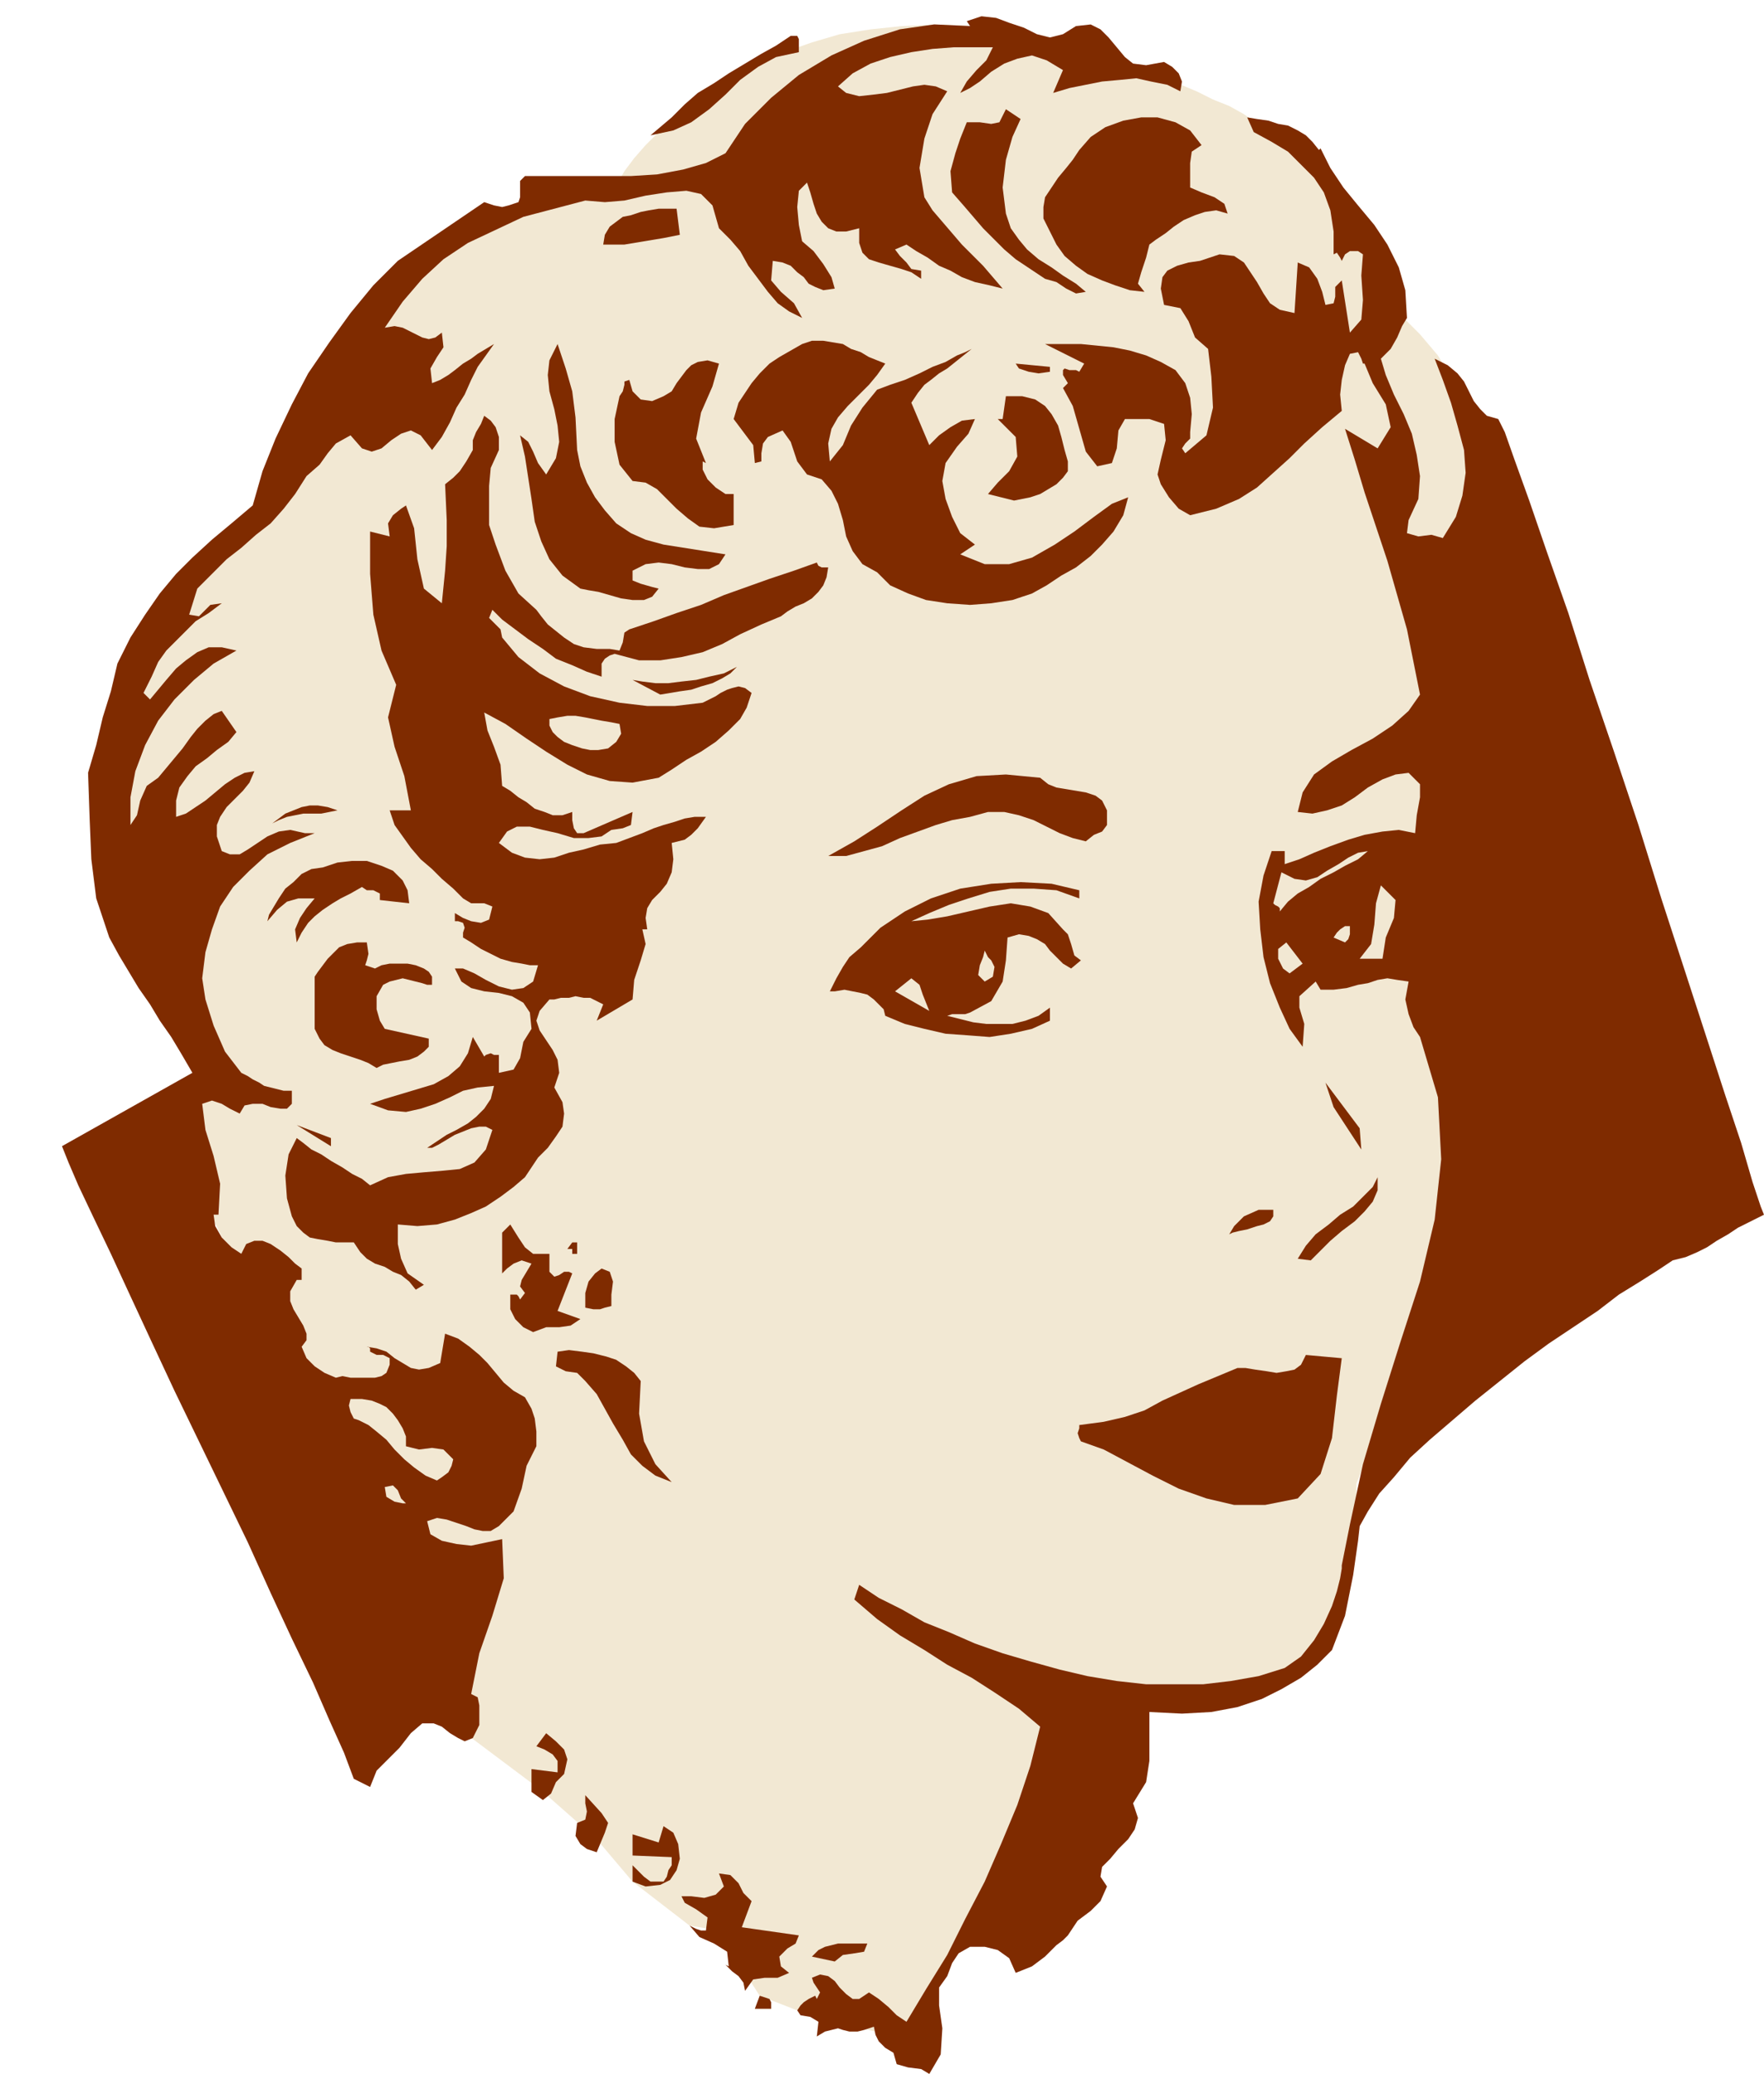 <svg xmlns="http://www.w3.org/2000/svg" width="1.082in" height="1.272in" fill-rule="evenodd" stroke-linecap="round" preserveAspectRatio="none" viewBox="0 0 1082 1272"><style>.pen1{stroke:none}.brush2{fill:#f2e8d3}.brush3{fill:#7f2b00}</style><path d="m104 693 3-7 5-8 5-8 4-9 3-10 1-10-2-11-7-12-12-18-14-28-13-36-9-42-1-44 12-45 27-43 46-38 7-17 8-18 7-18 9-17 9-18 10-16 11-17 12-15 13-15 15-13 16-12 18-11 20-9 22-7 24-6 26-3 4-7 6-8 7-8 8-8 10-9 11-9 12-8 14-8 14-8 16-7 17-6 17-5 19-3 19-2 21-1 21 1 9 2 9 1 11 3 11 3 12 3 13 3 12 4 13 3 13 4 12 5 12 4 12 5 10 5 10 4 9 5 7 5 21 17 19 16 15 16 13 14 10 14 6 14 4 13v13l13 13 11 13 9 15 7 15 5 18 1 19-1 22-5 25-6 90 4 130 8 116 4 51-76 191v17l-1 18-4 21-6 22-10 19-15 15-20 8-23 4-21 4-19 5-17 4-14 3-11 3-7 2-2 1-107 195-66-18-23-9-9-14-16-26-18-3-35-27-22-26-34-30-48-36-180-369z" class="pen1 brush2"/><path d="m660 16 9-1 6 3 5 5 5 6 5 6 5 4 8 1 11-2 5 3 4 4 2 5-1 6-8-4-10-2-9-2-10 1-11 1-10 2-10 2-10 3 6-14-10-6-9-3-9 2-8 3-8 5-7 6-6 4-6 3 4-7 6-7 6-6 4-8h-24l-13 1-13 2-13 3-12 4-11 6-9 8 5 4 8 2 9-1 8-1 8-2 8-2 7-1 7 1 7 3-9 14-5 15-3 18 3 18 5 8 6 7 6 7 6 7 6 6 7 7 6 7 6 7-8-2-9-2-8-3-7-4-7-3-7-5-7-4-6-4-7 3 3 4 4 4 3 4 6 1v5l-6-4-6-2-7-2-7-2-6-2-4-4-2-6v-9l-8 2h-6l-5-2-4-4-3-5-2-6-2-7-2-6-5 5-1 10 1 11 2 10 7 6 6 8 5 8 2 7-7 1-5-2-4-2-3-4-4-3-4-4-5-2-6-1-1 12 6 7 8 7 5 9-8-4-7-5-6-7-6-8-6-8-5-9-6-7-7-7-4-14-7-7-9-2-12 1-13 2-13 3-12 1-12-1-19 5-19 5-17 8-17 8-15 10-13 12-12 14-11 16 6-1 5 1 4 2 4 2 4 2 4 1 4-1 4-3 1 9-4 6-4 7 1 9 5-2 5-3 4-3 5-4 5-3 4-3 5-3 5-3-5 7-5 7-4 8-4 9-5 8-4 9-5 9-6 8-7-9-6-3-6 2-6 4-6 5-6 2-6-2-7-8-9 5-5 6-5 7-8 7-7 11-7 9-8 9-9 7-9 8-9 7-9 9-9 9-5 16 6 1 3-3 4-4 7-1-8 6-8 5-6 6-6 6-6 6-5 7-4 9-5 10 4 4 5-6 5-6 6-7 6-5 7-5 7-3h8l9 2-14 8-12 10-12 12-10 13-8 15-6 16-3 16v17l4-6 2-9 4-9 7-5 5-6 5-6 5-6 5-7 4-5 5-5 5-4 5-2 9 13-5 6-7 5-6 5-7 5-5 6-5 7-2 8v10l6-2 6-4 6-4 6-5 6-5 6-4 6-3 6-1-3 7-4 5-5 5-5 5-4 6-2 5v7l3 9 5 2h6l5-3 6-4 6-4 7-3 7-1 9 2h6l-15 6-14 7-11 10-10 10-8 12-5 14-4 14-2 16 2 13 5 16 7 16 10 13 4 2 3 2 4 2 3 2 4 1 4 1 4 1h5v8l-3 3h-4l-6-1-5-2h-6l-5 1-3 5-6-3-5-3-6-2-6 2 2 16 5 16 4 17-1 19h-3l1 7 4 7 6 6 6 4 3-6 5-2h5l5 2 6 4 5 4 4 4 4 3v7h-3l-4 7v6l2 5 3 5 3 5 2 5v4l-3 4 3 7 5 5 6 4 7 3 4-1 5 1h15l4-1 3-2 2-5v-4l-4-2h-4l-4-2v-2l-1-1h-1l6 1 6 2 5 4 5 3 5 3 5 1 6-1 7-3 3-18 8 3 7 5 6 5 5 5 5 6 5 6 6 5 7 4 4 7 2 6 1 8v9l-6 12-3 14-5 14-9 9-5 3h-5l-5-1-5-2-6-2-6-2-6-1-6 2 2 8 7 4 9 2 9 1 19-4 1 24-7 23-8 23-5 25 4 2 1 5v12l-4 8-5 2-4-2-5-3-5-4-5-2h-7l-7 6-7 9-7 7-7 7-4 10-10-5-6-16-9-20-10-23-13-27-13-28-14-31-15-31-15-31-15-31-14-30-13-28-12-26-11-23-9-19-6-14-4-10 80-45-7-12-6-10-7-10-6-10-7-10-6-10-6-10-6-11-8-24-3-24-1-24-1-29 5-17 4-17 5-16 4-17 8-16 9-14 9-13 10-12 10-10 12-11 12-10 13-11 6-21 8-20 10-21 10-19 13-19 13-18 14-17 15-15 53-36 6 2 5 1 4-1 6-2 1-3v-10l3-3h65l16-1 16-3 14-4 12-6 12-18 16-16 17-14 20-12 20-9 22-7 21-3 22 1-2-3 9-3 9 1 8 3 9 3 8 4 8 2 8-2 8-5z" class="pen1 brush3"/><path d="m490 32-14 3-11 6-11 8-9 9-10 9-11 8-11 5-14 3 13-11 8-8 8-7 10-6 9-6 10-6 10-6 9-5 9-6h4l1 2v8zm136 41-5 11-4 14-2 17 2 16 3 9 5 7 5 6 7 6 8 5 7 5 8 5 6 5-6 1-6-3-6-4-7-2-9-6-9-6-7-6-6-6-7-7-6-7-6-7-7-8-1-13 3-11 3-9 4-10h8l7 1 5-1 4-8 9 6z" class="pen1 brush3"/><path d="m737 89-6 4-1 7v15l7 3 8 3 6 4 2 6-7-2-7 1-6 2-7 3-6 4-5 4-6 4-4 3-2 8-3 9-2 7 4 5-9-1-9-3-8-3-9-4-7-5-7-6-5-7-4-8-4-8v-7l1-6 4-6 4-6 5-6 4-5 4-6 7-8 9-6 11-4 11-2h10l11 3 9 5 7 9z" class="pen1 brush3"/><path d="m809 92 1-1 6 12 8 12 9 11 10 12 8 12 7 14 4 14 1 17-3 5-3 7-4 7-6 6 3 10 5 12 6 12 5 12 3 13 2 13-1 14-6 13-1 8 7 2 8-1 7 2 8-13 4-13 2-14-1-14-4-15-4-14-5-14-5-13 8 4 6 5 4 5 3 6 3 6 4 5 4 4 7 2 4 8 6 17 9 25 11 32 13 37 13 41 15 44 15 45 14 45 14 43 13 40 12 37 10 30 7 24 5 15 2 5-8 4-8 4-6 4-7 4-6 4-6 3-7 3-8 2-9 6-11 7-13 8-13 10-15 10-15 10-15 11-15 12-15 12-14 12-14 12-12 11-10 12-9 10-7 11-5 9-1 9-3 21-5 25-8 21-9 9-10 8-12 7-12 6-15 5-16 3-18 1-20-1v30l-2 13-8 13 3 9-2 7-4 6-6 6-5 6-5 5-1 6 4 6-4 9-6 6-8 6-6 9-3 3-4 3-3 3-4 4-4 3-4 3-5 2-5 2-4-9-7-5-8-2h-9l-7 4-4 6-3 8-5 7v11l2 14-1 16-7 12-5-3-8-1-7-2-2-7-5-3-4-4-2-4-1-5-6 2-4 1h-5l-4-1-3-1-4 1-4 1-5 3 1-9-5-3-6-1-2-3 2-3 2-2 3-2 4-2 1 2 2-4-2-3-2-3-1-3 5-2 5 1 4 3 3 4 4 4 4 3h4l6-4 6 4 6 5 5 5 6 4 12-20 13-21 11-22 12-23 10-23 10-24 8-24 6-24-13-11-15-10-14-9-15-8-14-9-15-9-14-10-14-12 3-9 12 8 14 7 14 8 15 6 16 7 17 6 17 5 18 5 17 4 18 3 18 2h35l17-2 17-3 16-5 10-7 8-10 6-10 5-11 3-9 2-8 1-6v-2l5-25 8-37 11-37 12-38 12-37 9-38 4-37-2-38-11-37-4-6-3-8-2-9 2-11-7-1-6-1-6 1-6 2-6 1-7 2-8 1h-8l-3-5-10 9v7l3 10-1 14-8-11-6-13-6-15-4-16-2-17-1-17 3-16 5-15h8v8l9-3 9-4 10-4 11-4 10-3 11-2 10-1 10 2 1-11 2-11v-8l-7-7-8 1-8 3-9 5-8 6-8 5-9 3-9 2-9-1 3-12 7-11 11-8 12-7 13-7 12-8 10-9 7-10-4-20-4-20-6-21-6-21-7-21-7-21-6-20-6-19 20 12 8-13-3-14-8-13-5-12h-1l-1-3-2-4-5 1-3 7-2 9-1 9 1 10-12 10-11 10-9 9-10 9-10 9-11 7-14 6-16 4-7-4-6-7-5-8-2-6 2-9 3-12-1-10-9-3h-15l-4 7-1 11-3 9-9 2-7-9-4-14-4-14-6-11 3-3-3-5v-3l1-1 3 1h4l2 1 3-5-24-12h22l10 1 10 1 10 2 10 3 9 4 9 5 6 8 3 9 1 10-1 11v4l-3 3-2 3 2 3 13-11 4-17-1-19-2-17-8-7-4-10-5-8-10-2-2-10 1-7 3-4 6-3 7-2 7-1 6-2 6-2 9 1 6 4 4 6 4 6 4 7 4 6 6 4 9 2 2-31 7 3 5 7 3 8 2 8 5-1 1-4v-6l4-4 5 32 7-8 1-12-1-15 1-13-3-2h-5l-3 2-2 4-1-2-2-3-2 1v-14l-2-13-4-11-6-9-8-8-8-8-10-6-11-6-4-9 6 1 7 1 6 2 6 1 6 3 5 3 4 4 4 5zm-392 52-5 1-5 1-6 1-6 1-6 1-6 1h-13l1-6 3-5 4-3 4-3 5-1 6-2 5-1 6-1h11l2 16z" class="pen1 brush3"/><path d="m543 223-5 7-5 6-7 7-6 6-6 7-4 7-2 9 1 11 8-10 5-12 7-11 9-11 8-3 9-3 9-4 8-4 8-3 7-4 5-2 4-2-5 4-5 4-5 4-5 3-5 4-4 3-4 5-4 6 11 26 6-6 7-5 7-4 8-1-4 9-7 8-7 10-2 11 2 11 4 11 5 10 9 7-9 6 15 6h15l14-4 14-8 12-8 12-9 11-8 10-4-3 11-6 10-7 8-7 7-9 7-9 5-9 6-9 5-12 4-13 2-13 1-14-1-13-2-11-4-11-5-8-8-9-5-6-8-4-9-2-10-3-10-4-8-6-7-9-3-6-8-4-12-5-7-9 4-3 4-1 6v5l-4 1-1-11-6-8-6-8 3-10 4-6 4-6 5-6 6-6 6-4 7-4 7-4 6-2h7l6 1 6 1 5 3 6 2 5 3 5 2 5 2zm-189 53 2 10 4 10 5 9 6 8 7 8 9 6 9 4 11 3 38 6-4 6-6 3h-7l-8-1-8-2-8-1-8 1-8 4v6l5 2 7 2 4 1-4 5-5 2h-7l-7-1-7-2-7-2-6-1-5-1-11-8-8-10-5-11-4-12-2-14-2-13-2-13-3-13 5 4 3 6 3 7 5 7 6-10 2-10-1-10-2-10-3-11-1-10 1-9 5-10 5 15 4 14 2 16 1 20z" class="pen1 brush3"/><path d="m441 223-4 14-7 16-3 16 6 15-2-1v5l3 6 5 5 6 4h5v19l-12 2-9-1-7-5-7-6-6-6-6-6-7-4-8-1-8-10-3-14v-14l3-14 2-3 1-4v-2l3-1 2 7 5 5 7 1 7-3 5-3 3-5 3-4 3-4 3-3 4-2 6-1 7 2zm203 5-7 1-6-1-6-2-2-3 21 2v3zm11 55v6l-3 4-4 4-5 3-5 3-6 2-5 1-5 1-16-4 6-7 7-7 5-9-1-12-11-11h3l2-14h10l8 2 6 4 4 5 4 7 2 7 2 8 2 7z" class="pen1 brush3"/><path d="m306 276-5 11-1 11v24l4 12 6 16 8 14 11 10 3 4 4 5 5 4 5 4 6 4 6 2 8 1h8l6 1 2-5 1-6 3-2 15-5 14-5 15-5 14-6 14-5 14-5 15-5 14-5 1 2 2 1h4l-1 6-2 5-3 4-4 4-5 3-5 2-5 3-4 3-12 5-13 6-11 6-12 5-13 3-13 2h-13l-15-4-3 1-3 2-2 3v8l-9-3-9-4-10-4-8-6-9-6-8-6-8-6-6-6-2 5 3 3 4 4 1 5 10 12 13 10 15 8 16 6 18 4 17 2h17l17-2 4-2 4-2 3-2 4-2 3-1 4-1 4 1 4 3-3 9-4 7-7 7-8 7-9 6-9 5-9 6-8 5-16 3-14-1-14-4-12-6-13-8-12-8-13-9-13-7 2 11 4 10 4 11 1 13 5 3 5 4 5 3 5 4 6 2 5 2h6l6-2v5l1 5 2 3h4l30-13-1 8-5 2-7 1-6 4-8 1h-9l-10-3-9-2-8-2h-8l-6 3-5 7 8 6 8 3 9 1 9-1 9-3 9-2 10-3 10-1 8-3 8-3 7-3 6-2 7-2 6-2 6-1h7l-5 7-4 4-4 3-8 2 1 10-1 8-3 7-4 5-5 5-3 5-1 6 1 7h-3l2 9-3 10-4 12-1 12-22 13 4-10-4-2-4-2h-4l-5-1-4 1h-5l-4 1h-3l-6 7-2 6 2 6 4 6 4 6 3 6 1 8-3 9 5 9 1 7-1 8-4 6-5 7-6 6-4 6-4 6-7 6-8 6-9 6-9 4-10 4-11 3-12 1-12-1v12l2 9 4 9 10 7-5 3-4-5-5-4-5-2-5-3-6-2-5-3-4-4-4-6h-11l-5-1-6-1-5-1-4-3-4-4-3-6-3-11-1-14 2-13 5-10 4 3 5 4 6 3 6 4 7 4 6 4 6 3 5 4 11-5 11-2 11-1 12-1 10-1 9-4 7-8 4-12-4-2h-4l-5 1-5 2-5 2-5 3-5 3-4 2h-3l6-4 6-4 6-3 7-4 5-4 5-5 4-6 2-8-10 1-9 2-8 4-9 4-9 3-9 2-11-1-11-4 9-3 10-3 10-3 10-3 9-5 7-6 5-8 3-10 7 12 1-1 3-1 2 1h3v11l9-2 4-7 2-10 5-8-1-10-4-6-7-4-8-2-9-1-8-2-6-4-4-8h5l7 3 7 4 8 4 8 2 7-1 6-4 3-10h-5l-5-1-6-1-7-2-6-3-6-3-6-4-5-3v-3l1-3-1-3-3-1h-2v-5l5 3 5 2 6 1 5-2 2-8-5-2h-8l-5-3-6-6-7-6-6-6-7-6-6-7-5-7-5-7-3-9h13l-4-21-6-18-4-18 5-20-9-21-5-22-2-25v-26l12 3-1-8 3-5 5-4 3-2 5 14 2 19 4 18 11 9 2-20 1-15v-16l-1-22 5-4 4-4 4-6 4-7v-6l2-5 3-5 2-5 4 3 3 4 2 6v8z" class="pen1 brush3"/><path d="m452 409-4 4-5 3-6 3-7 2-6 2-7 1-6 1-6 1-17-9 6 1 8 1h8l8-1 9-1 8-2 9-2 8-4z" class="pen1 brush3"/><path d="m380 444 1 6-3 5-5 4-6 1h-5l-5-1-6-2-5-2-4-3-3-3-2-4v-4l5-1 6-1h5l6 1 5 1 5 1 6 1 5 1z" class="pen1 brush2"/><path d="M679 497v9l-3 4-5 2-5 4-8-2-8-3-8-4-8-4-9-3-9-2h-10l-11 3-11 2-10 3-11 4-11 4-11 5-11 3-11 3h-11l16-9 14-9 15-10 14-9 15-7 17-5 18-1 21 2 5 4 5 2 6 1 6 1 6 1 6 2 4 3 3 6zm-472 0-5 1-5 1h-11l-5 1-5 1-5 2-4 2 4-3 4-3 5-2 5-2 5-1h5l6 1 6 2z" class="pen1 brush3"/><path d="m839 522-6 5-8 4-7 4-8 4-7 5-7 4-6 5-5 6v-2l-1-1-2-1-1-1 5-19 8 4 7 1 7-2 6-4 7-4 6-4 6-3 6-1z" class="pen1 brush2"/><path d="m251 554-18-2v-4l-4-2h-4l-3-2-7 4-6 3-5 3-6 4-5 4-4 4-4 6-3 6-1-8 3-7 4-6 5-6h-10l-7 2-6 5-6 7 1-4 3-5 3-5 4-6 5-4 5-5 6-3 7-1 9-3 9-1h9l9 3 7 3 6 6 3 6 1 8zm411-3-14-5-14-1h-14l-13 2-13 4-12 4-12 5-11 5 10-1 12-2 13-3 13-3 13-2 12 2 11 4 9 10 3 3 2 6 2 7 4 3-6 5-5-3-4-4-4-4-3-4-5-3-5-2-6-1-7 2-1 14-2 13-7 12-13 7-3 1h-8l-3 1 8 2 8 2 8 1h16l8-2 8-3 7-5v8l-11 5-13 3-13 2-13-1-14-1-13-3-12-3-12-5-1-4-3-3-3-3-4-3-4-1-5-1-5-1-6 1h-3l4-8 4-7 4-6 7-6 12-12 15-10 16-8 18-6 19-3 18-1 19 1 17 4v5z" class="pen1 brush3"/><path d="M848 588h-14l7-9 2-12 1-13 3-11 9 9-1 11-5 12-2 13zm-20-20v5l-1 3-2 2-7-3 2-3 2-2 3-2h3z" class="pen1 brush2"/><path d="m225 578 1 7-1 4-1 3 6 2 4-2 5-1h11l5 1 5 2 3 2 2 3v5h-3l-3-1-4-1-4-1-4-1-4 1-4 1-4 2-4 7v8l2 7 3 5 27 6v5l-3 3-4 3-5 2-6 1-5 1-5 1-4 2-5-3-5-2-6-2-6-2-5-2-5-3-3-4-3-6v-32l2-3 3-4 3-4 3-3 4-4 5-2 6-1h6z" class="pen1 brush3"/><path d="m791 597-4-3-3-6v-6l5-4 10 13-8 6zm-182 2-5 3-4-4 1-6 2-5 1-4 2 4 2 2 2 4-1 6zm-39 21-21-12 10-8 5 4 2 6 2 5 2 5z" class="pen1 brush2"/><path d="m813 664 5 15 17 26-1-13-21-28zm-610 39-21-13 21 8v5zm601 70-8-1 5-8 6-7 8-6 7-6 8-5 6-6 6-6 3-6v8l-3 7-5 6-6 6-8 6-7 6-6 6-6 6zm-23-31v4l-2 3-4 2-4 1-6 2-5 1-4 1-2 1 3-5 6-6 9-4h9zm-444 27v11l3 3 3-1 3-2h3l2 1-9 23 14 5-6 4-7 1h-8l-8 3-6-3-5-5-3-6v-9h4l1 1 1 2 3-4-3-4 1-4 3-5 3-5-6-2-5 2-4 3-3 3v-25l5-5 5 8 4 6 5 4h10zm14-3h-3l3-4h3v7h-3v-3zm24 35-4 1-3 1h-4l-5-1v-9l2-7 4-5 4-3 5 2 2 6-1 8v7zm18 46-1 20 3 17 7 14 10 11-10-4-8-6-7-7-5-9-6-10-5-9-5-9-7-8-5-5-7-1-6-3 1-9 7-1 8 1 7 1 8 2 6 2 6 4 5 4 4 5zm430-14-3 23-3 26-7 22-14 15-20 4h-19l-17-4-17-6-16-8-15-8-15-8-14-5-1-2-1-3 1-3v-2l15-2 13-3 12-4 11-6 11-5 11-5 12-5 12-5h5l6 1 7 1 6 1 6-1 5-1 4-3 3-6 22 2z" class="pen1 brush3"/><path d="M249 881v6l8 2 8-1 7 1 6 6-1 4-2 4-4 3-3 2-7-3-7-5-6-5-6-6-5-6-6-5-5-4-6-3-3-1-2-4-1-4 1-4h7l6 1 5 2 4 2 4 4 3 4 3 5 2 5zm0 41h-2l-5-1-5-3-1-6 5-1 3 3 2 5 3 3z" class="pen1 brush2"/><path d="m346 1088-5 5-3 7-5 4-7-5v-14l16 2v-7l-3-4-5-3-5-2 6-8 6 5 5 5 2 6-2 9zm20 48-6-2-4-3-3-5 1-8 5-2 1-5-1-5v-5l10 11 4 6-2 6-5 12zm49 11-4 6-6 3-9 1-8-3v-10l3 3 4 4 4 3h8l2-3 1-4 2-3v-5l-24-1v-13l16 5 3-10 6 4 3 7 1 9-2 7zm46 19-6 16 35 5-2 5-5 3-5 5 1 6 5 4-7 3h-8l-7 1-5 7-1-5-3-4-4-3-4-4 2 1-1-9-8-5-9-4-6-7 2 1 2 1 3 1h3l1-8-7-5-7-4-2-4h6l8 1 7-2 5-5-3-8 7 1 5 5 3 6 5 5zm71 26-2 5-6 1-7 1-5 4-14-3 4-4 4-2 4-1 4-1h18zm-59 40h-10l3-8 3 1 3 1 1 2v4z" class="pen1 brush3"/></svg>
